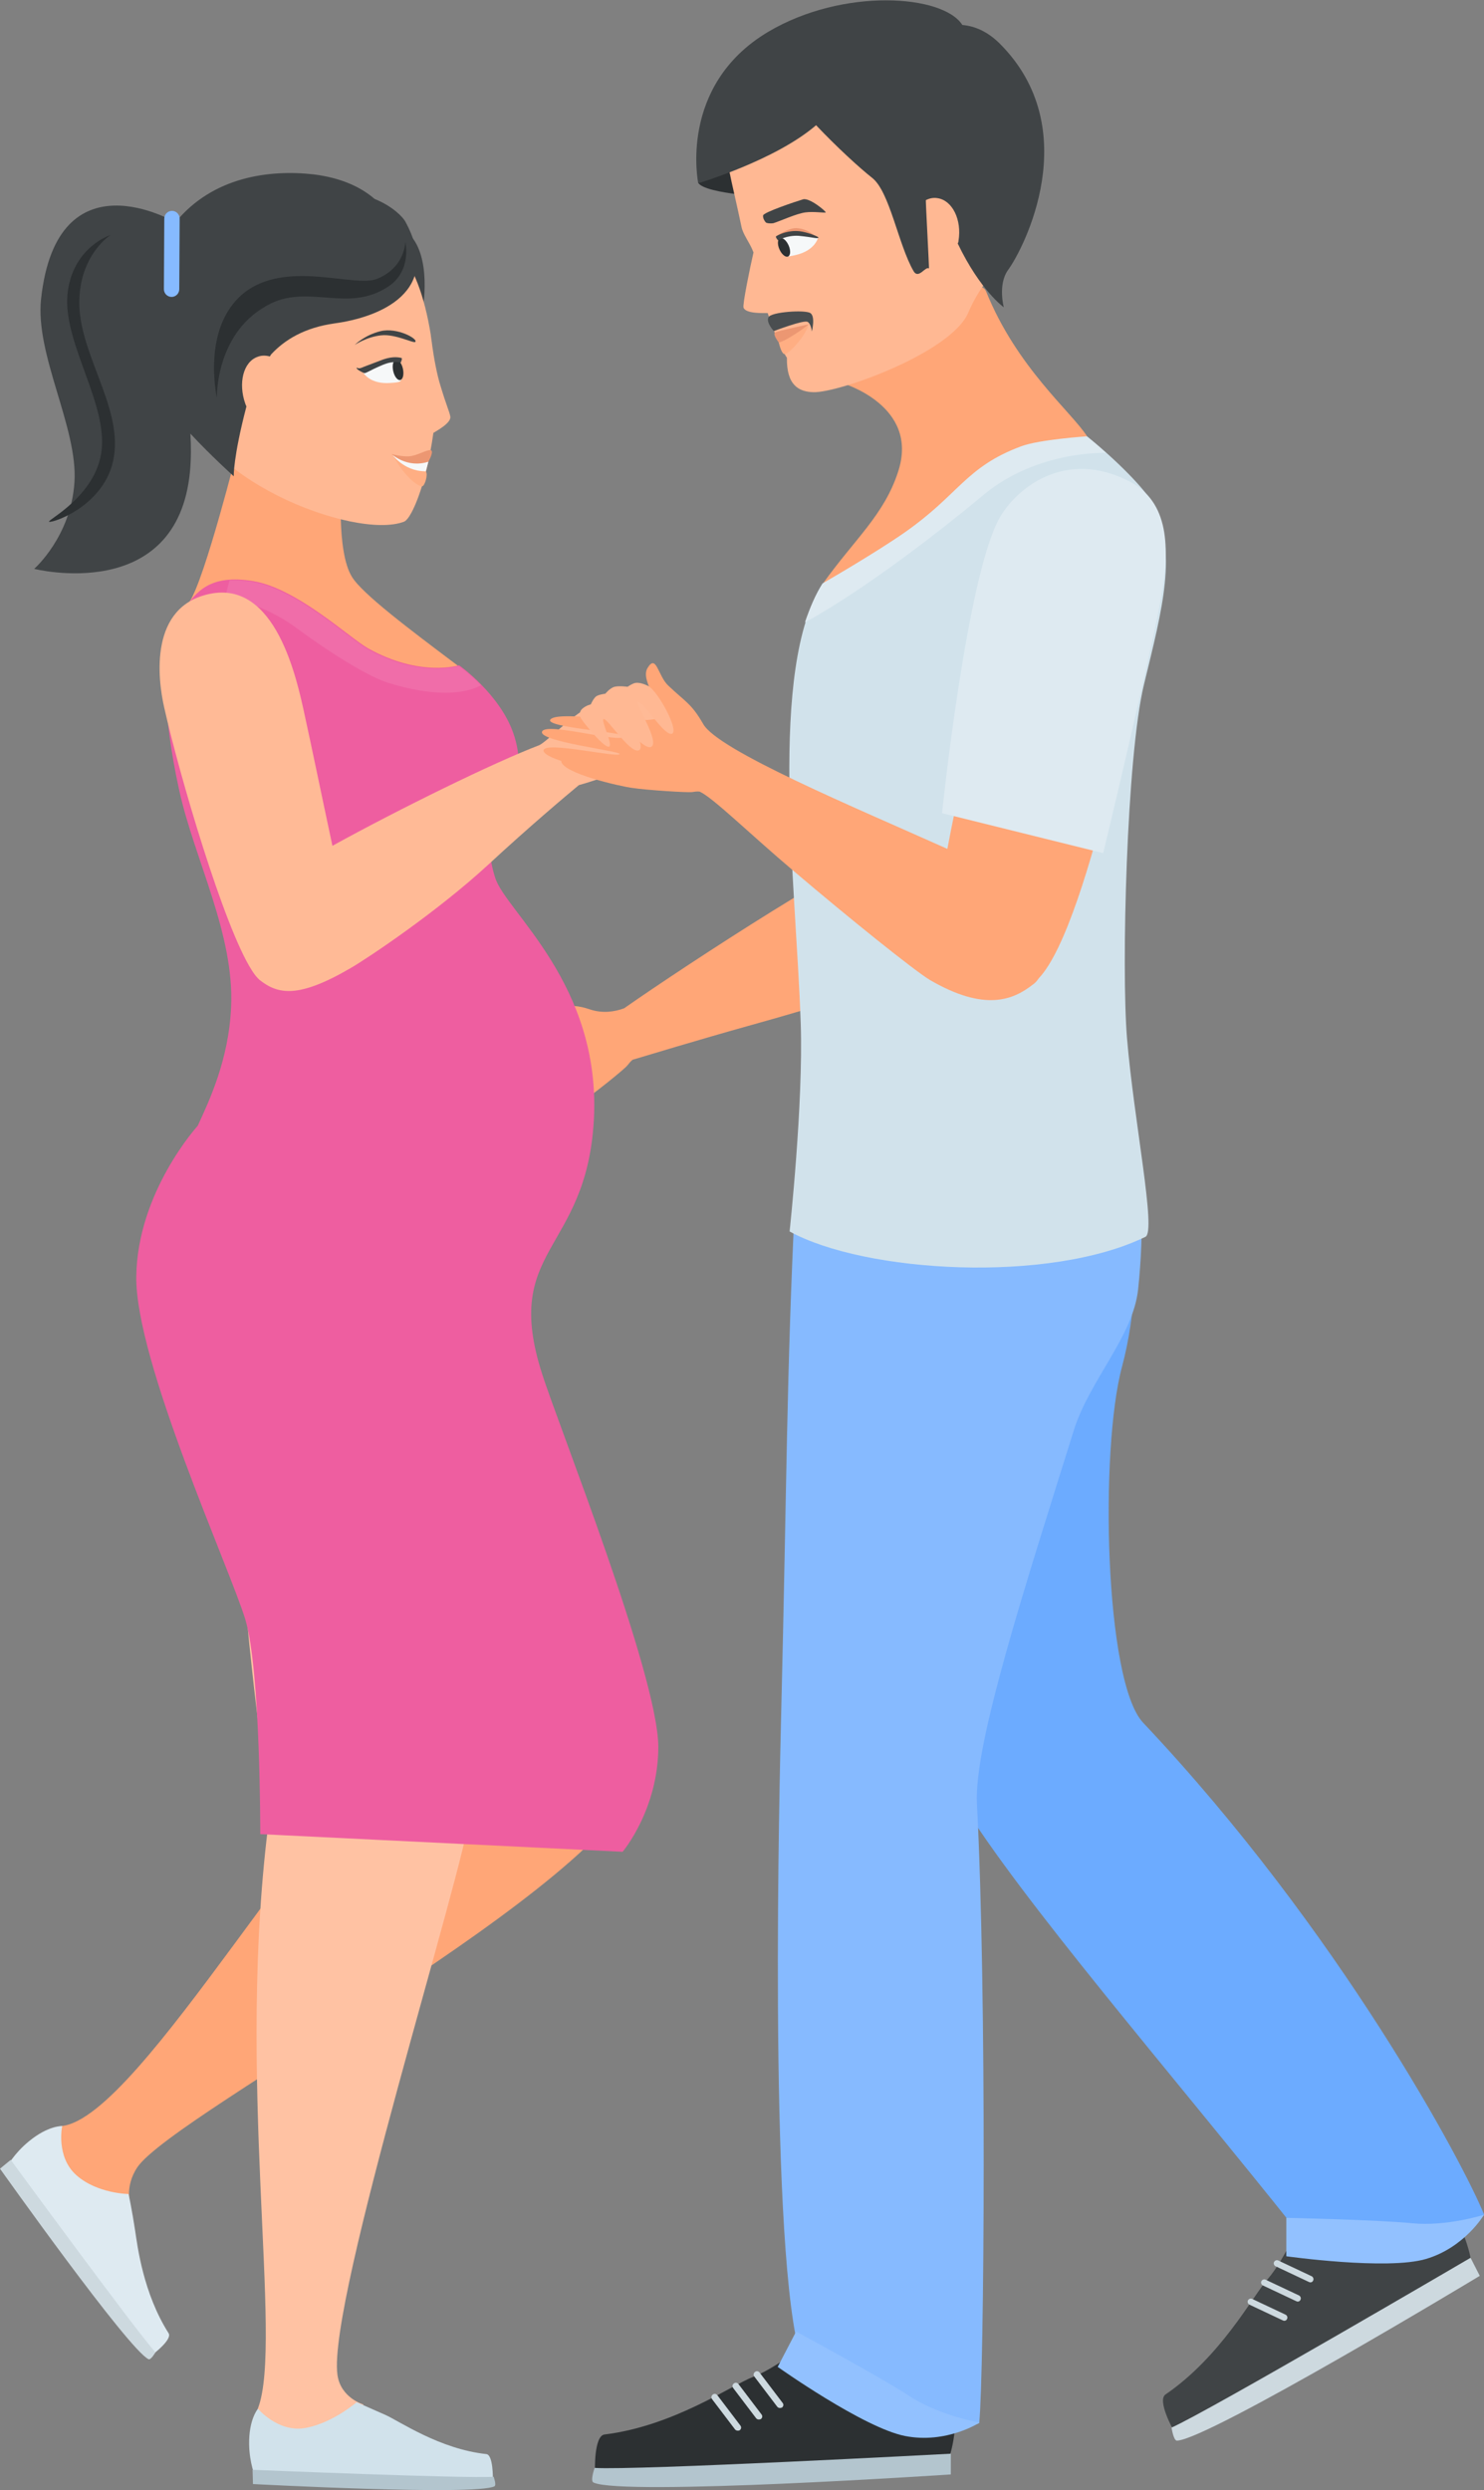 <svg id="Background" xmlns="http://www.w3.org/2000/svg" viewBox="0 0 386.6 648.3"><rect x="0" y="0" width="386.6" height="648.3" fill="#808080" stroke="none"/><style>.st0{fill:#FFA677;} .st1{fill:#404446;} .st2{fill:#CDD9DF;} .st3{fill:#6CABFF;} .st4{fill:#92C1FF;} .st5{fill:#2C3032;} .st6{fill:#B3C5CE;} .st7{fill:#86BAFF;} .st8{fill:#D1E2EB;} .st9{fill:#FFB893;} .st10{fill:#FFAE83;} .st11{fill:#EC9772;} .st12{fill:#4A4E50;} .st13{fill:#DEEAF1;} .st14{fill:#F6F8F9;} .st15{fill:#FFC2A3;} .st16{fill:#EE5EA0;} .st17{fill:#F06DA9;} .st18{fill:#FFBA96;}</style><path class="st0" d="M112.6 446c-29 18.6-75.8 105.2-96.5 107.5-2.6.3-4.3 8.7-4.3 8.7l7.1 11.5 15.1.7s-1.7-5 1.8-10.2C45.6 550 159 491 166.9 461.7c10.7-39.4-40-24.9-54.3-15.7z"/><path class="st1" d="M370.8 568.6s4.8 1.8 9.1 10.2c3.3 6.4 3.6 11.7 3.6 11.7l-77.8 42.2s-4.3-7.7-2.1-9.3c14.5-9.9 22.8-25.7 26.6-30 5.2-6 8.7-16.4 10.6-16.3 6.4.3 4.3 8.3 4.3 8.3s3.5 1.1 13.4-2.1 12.3-14.7 12.3-14.7z"/><path class="st2" d="M383.1 587.8l2.4 4.7s-70.8 42.7-78.9 42.9c-.9 0-1.4-3.4-1.4-3.4 9.2-4 77.9-44.2 77.9-44.2zM341.4 594.2c-.1 0-.2 0-.4-.1l-8.7-4.1c-.4-.2-.6-.7-.4-1.1.2-.4.7-.6 1.1-.4l8.7 4.1c.4.2.6.7.4 1.1-.1.3-.4.5-.7.5zM338.1 599.2c-.1 0-.2 0-.4-.1L329 595c-.4-.2-.6-.7-.4-1.1.2-.4.7-.6 1.1-.4l8.7 4.1c.4.2.6.7.4 1.1-.1.3-.4.5-.7.5zM334.6 604.2c-.1 0-.2 0-.4-.1l-8.7-4.1c-.4-.2-.6-.7-.4-1.1.2-.4.7-.6 1.1-.4l8.7 4.1c.4.2.6.7.4 1.1-.1.3-.4.5-.7.5z"/><path class="st3" d="M290.5 279.1c3.9 10.3 9.2 49.2 1.8 76.7-5.8 21.5-4.6 82 5.5 92.7 51.4 54.4 83.6 115.1 88.8 128-3.6 6.7-36.6-1.7-48.9 4.1-33.5-42-71.5-85.8-87.5-111.8-17.2-28-32.2-123.8-34.3-166.2-1-18.9 22.5-42.4 74.6-23.5z"/><path class="st4" d="M386.6 576.6s-9.8 3.1-18.7 2.2c-9-.9-32.8-1.4-32.8-1.4v10s26.3 3.7 36.4.7c10.1-3 15.1-11.5 15.1-11.5z"/><path class="st5" d="M245.4 615.3s3.6 3.9 3.5 13.7c0 7.5-2.2 12.4-2.2 12.4l-91.7 1.9s-.3-9.2 2.5-9.5c18-2.2 33.2-12.9 38.7-15 7.7-3 15.8-11 17.6-10 5.8 3.3 0 9.7 0 9.7s2.8 2.7 13.3 4.5c10.5 1.7 18.3-7.7 18.3-7.7z"/><path class="st6" d="M247.7 638.8v5.4s-85.5 5.7-93.1 2.1c-.9-.4.3-3.8.3-3.8 10.5.7 92.8-3.7 92.8-3.7z"/><path class="st2" d="M203.2 626.9c-.3 0-.5-.1-.7-.3l-6-7.9c-.3-.4-.2-.9.2-1.2.4-.3.9-.2 1.2.2l6 7.9c.3.4.2.9-.2 1.2-.1 0-.3.1-.5.1zM197.7 629.9c-.3 0-.5-.1-.7-.3l-6-7.9c-.3-.4-.2-.9.2-1.2.4-.3.9-.2 1.2.2l6 7.9c.3.4.2.9-.2 1.2-.1 0-.3.1-.5.1zM192.2 632.8c-.3 0-.5-.1-.7-.3l-6-7.9c-.3-.4-.2-.9.2-1.2.4-.3.9-.2 1.2.2l6 7.9c.3.4.2.9-.2 1.2-.2.1-.3.1-.5.1z"/><path class="st7" d="M290.5 275.3c2.9 7.2 9.3 29.3 6 60.3-1.3 12.4-12.7 23.7-16.8 36.9-12.5 40-26 81.4-25.2 97 2.6 49.3 1.9 148.3.6 161.3-6.5 4.2-33-18.8-47.1-19.3-7.8-31.9-4.9-148.8-4.5-164.9 1.5-61.1 1.4-88.9 3.6-133.6 1-18.4 29.5-56.3 83.4-37.7z"/><path class="st4" d="M255.2 630.7s-10.5-1.8-18.3-6.9-29.5-16.8-29.5-16.8l-4.8 9.2s22.4 15.9 33.2 18 19.4-3.5 19.4-3.5z"/><path class="st0" d="M124.3 288.3c-.1-3.3 19.9-15.6 20.1-19.4.1-2.2-9.5 1.4-11.5-2-2.3-3.8 3-1.5 6.4-2.6 5.6-1.9 8.6-3.5 14.4-1.5 3.3 1.1 6.5.6 8.9-.3 16.1-11.3 63.4-42.1 71.3-42.8 9.6-.8 19.2 6.6 19.6 12.8.4 6.2-1 14-15.7 21.1-4.2 2-24.1 8.3-42.2 13.3-14.3 4-27.1 7.9-30.8 9-.5.4-.9.9-1.3 1.4-.7 1-9 7.6-12.1 9.7-2.3 1.6-14.4 10.2-16.1 9-1.6-1.2 12.3-9.8 10.8-10.3-1.1-.4-16.3 11.4-17.6 9.4-1.4-2.1 15.3-11.5 14.8-12.5-.4-.7-17.2 11.7-18.3 9.3-1.2-2.6 17-11.5 16.1-13.3-.6-.9-16.7 12.4-16.8 9.7z"/><path class="st5" d="M189.2 42.3s-7.7 4.7-7.3 5.3c1.8 3 19.8 3.8 19.8 3.8l5.5-17.2-18 8.1z"/><path class="st0" d="M283.2 113.6c11.1 17.5-73.9 45.4-68.8 38.3 8.2-11.5 16-17.9 19.6-29.2 5.6-17.2-14.7-23-14.7-23s34.4-31.8 37.6-23.8c8 19.8 22.2 31.3 26.3 37.7z"/><path class="st8" d="M214.3 151.9s13.4-7.7 21.3-13.2c14.2-9.9 18.9-19.3 34.8-21.6 5.1-.8 12.8-3.5 12.8-3.5 8 6.5 15.1 13.8 17 17.3 6.7 12.7 2.7 27.2-2.2 47.4-4.5 18.7-5.9 73.8-4.4 92 1.8 21.6 7.7 50.3 4.8 51.7-25.1 12.2-73 9.4-92.7-1.4 0 0 3.6-33.2 2.9-54.2-1.3-37.4-8.5-92 5.7-114.5z"/><path class="st9" d="M264.4 56.9c-3-21.1-43-34.8-62.5-32.1-18.2 2.5-13.6 10.9-8.7 34.4.4 1.8 2 3.9 2.8 5.8.1.3.2.5.3.7-.9 3.9-2.9 13.6-2.6 14.4.6 1.6 5.2 1.4 6.3 1.4 1.3 4.2 3 8.1 4.6 11 .1.3.4.5.4.7-.1 7.1 3.1 8.8 6.9 8.9 6.6.2 35.7-10.2 40.3-20.6 5.5-13 13.7-13.7 12.2-24.6z"/><path class="st10" d="M202.9 89.2s.6 2.9 1.5 3c.9.1 5.1-4.2 6.2-7.5l-7.7 4.5z"/><path class="st11" d="M202.9 89.2s-1.8-2.3-.9-2.7c.9-.4 8.8-2.1 8.8-2.1s-5.2 4-7.9 4.8z"/><path class="st12" d="M201.6 86.2s7.8-3 8.8-2.4c.9.5 1.1 2.5 1.1 2.5s1-3.9-.4-4.8c-1.4-.9-10.3-.3-10.9 1.1-.7 1.4 1.4 3.6 1.4 3.6z"/><path class="st1" d="M199.5 57.9c.3.3 1.6.3 2 .2 1.9-.6 6-2.5 8.3-2.8 2.2-.3 5.2.2 5.3 0 .2-.2-4.2-3.9-5.9-3.4-1.7.5-10.4 3.4-10.4 4.2-.1.7.4 1.5.7 1.8z"/><path class="st1" d="M260.3 11.2c-3.1-3-6.3-4.4-9.6-4.7-5-7.9-31-9.8-50.6 1.8-23.5 14-18.2 39.4-18.2 39.4s20-5.9 30.7-15.1c5.4 5.7 11.3 11.1 14.6 13.7 4.6 3.6 6.8 17.4 10.8 24.3 1.3 2.2 3.1-1.4 4-.7.1.1-.9-17.9-.8-17.8 1-.5 2-.7 3.1-.5 3.8.6 6.3 5.6 5.4 11.1 0 .3-.1.5-.2.7 5.9 12.3 12 16.6 12 16.6s-1.6-5.9 1.1-9.7c4-5.4 20.3-36.7-2.3-59.1z"/><path class="st13" d="M214.3 151.9s13.4-7.7 21.3-13.2c14.2-9.9 15.9-17.1 30.4-22.5 4.8-1.8 17.1-2.6 17.1-2.6 1.7 1.4 3.4 2.8 5 4.3 0 0-17.8-.7-31.7 10.8-29.4 24.4-46.6 33.3-46.7 33.3 1.3-3.8 2.8-7.3 4.6-10.1z"/><path class="st11" d="M203 62.1l-.5-.8s3.1-2.1 5.2-1.9c3.2.3 5.1 2.5 5.1 2.5l-9.8.2z"/><path class="st14" d="M203.3 61.7s2.5-.7 5.6-.5 4.2.7 4.2.7-.7 3.3-5.8 4.5c-3 .7-2.5.3-3.2-.3-.8-.8-.8-4.4-.8-4.4z"/><ellipse transform="rotate(156.05 204.235 64.458)" class="st5" cx="204.2" cy="64.5" rx="1.3" ry="2.6"/><path class="st1" d="M202.7 62.6s-.8-.9-.5-1.1c1-.6 3.3-1.6 6.1-1.3 1.9.2 5.3 1.5 4.9 1.7-.4.3-1.1-.1-5.1-.5-3.2-.2-5.4 1.2-5.4 1.2z"/><path class="st15" d="M71.7 309.7c-20.2 32.3-4.9 133.2-1.5 163-9 67.8 3.7 136.8-3 154.3-.9 2.4 4.1 8.8 4.1 8.8l13.5 1.6 9.9-11.4s-6-1.7-6.8-7.8c-2.6-19.1 33.1-131.5 34.7-146.8 4.8-46.6-2.8-113.2 5.9-136.7 6.2-16.5-20.9-30.2-56.8-25z"/><path class="st8" d="M67.2 627.1s-2.4 2.7-2.3 9.3c.1 5 1.6 8.4 1.6 8.4l61.9.5s.1-6.2-1.7-6.4c-12.2-1.3-22.7-8.6-26.3-10.2l-7.5-3.3s-6.2 5.4-13.3 6.7-12.4-5-12.4-5z"/><path class="st6" d="M65.8 643l.1 3.7s57.8 3.1 62.9.6c.6-.3-.2-2.5-.2-2.5-7.1.5-62.8-1.8-62.8-1.8z"/><path class="st0" d="M49.4 156.6c-11 16.5 76.7 21.8 70 16.8-12.9-9.7-25-18.8-27.7-23.2C87.5 143.5 89 125 89 125l-27.1-8.2s-8.5 33.8-12.5 39.8z"/><path class="st1" d="M110.2 79.9s2.8-16.2-5.9-20.6-15 6.9-15 6.9l20.9 13.7z"/><path class="st9" d="M117.3 108.4c-.2-1.2-1-2.8-2.5-7.8-1-3.1-1.8-7.7-2.2-10.6-.1-1-.3-2-.4-3-3.3-20-11-30.6-29.1-29.5-20 1.1-36.1 23.1-34.9 44.8 1.2 21.7 44.2 38.5 57.1 33.5 1.4-.6 3.8-5.5 5.7-13.1.7-2.9 1.4-6.3 1.9-10 .6-.4 4.8-2.6 4.4-4.3z"/><path class="st1" d="M108.2 89c-.4.5-5.1-2.1-8.9-1.7s-6.9 2.5-6.9 2.5 2.6-2.6 6.8-3.6c4.3-1 9.7 2 9 2.8z"/><path class="st14" d="M111.6 120.2s-.7 2.7-1 3.5c-.3.8-4.5 1.6-8.3-5.2l9.3 1.7z"/><path class="st10" d="M110.7 122.7c.9 0 .3 3-.5 3.8-.6.6-4.3-1.5-8.1-8.3 0 0 2.9 4.4 8.6 4.5z"/><path class="st11" d="M111.6 120.2s1.6-2.8.6-3c-1-.2-3.6 1.5-5.7 1.6-2.1.1-4.5-.6-4.5-.6s4 3.8 9.6 2z"/><path class="st14" d="M104.2 93.9s-2.6.1-5.6 1.2c-3 1.1-3.9 2-3.9 2s1.7 3 7 2.6c3.1-.2 2.5-.4 3-1.3.6-1-.5-4.5-.5-4.5z"/><ellipse transform="rotate(-12.222 103.687 96.307)" class="st5" cx="103.7" cy="96.3" rx="1.3" ry="2.7"/><path class="st16" d="M141.2 357.6c-10.5-32.8 11.5-31.4 13.5-65.9 2-35.5-23-54.4-25.7-63.2-1.8-5.7-1.6-8.6.9-13.8 1.2-2.5 8.2-11.4 3.8-23.9-3.6-10.2-14.1-17.6-14.1-17.6s-10.1 3.2-23.7-4.4c-4.8-2.7-18.5-15.6-29.9-17.5-11.4-1.9-14.8 2.8-18.2 7.4-6.5 8.8-5.4 27.6-1.1 47.1 4 18.1 14.4 37.4 13.5 56.4-.6 13.7-5.7 24.4-8.7 30.9 0 0-15.7 17.2-16 39.2-.3 22 24.4 76.1 28.4 89.3s3.9 55.9 3.9 55.9l94.4 4.6s9.3-11 9.3-27.4c-.2-19-26-83.5-30.3-97.1z"/><path class="st1" d="M104.4 94.4s.5-1.1.2-1.2c-1.1-.3-3-.4-5.6.7-1.8.7-4.3 1.6-4.7 1.8-1.1.5-1.4-.2-1.4.1 0 .4 1.4 1.1 1.9 1.3s1.1-.5 4.9-2.1c2.8-1.2 4.7-.6 4.7-.6zM105.6 57.7c-.7-1.3-3.5-4.1-8-5.9-3.6-3.1-8.7-5.5-15.9-6.4-11.5-1.3-26.3.6-36 12.5 0 0-30.8-18.3-35 19.9-1.6 14.6 9.6 33.5 8.7 47.7S8.9 148.1 8.9 148.1s37.3 9.4 40.6-25.4c.3-3.3.3-6.6.1-9.8 5.5 5.9 11.3 11.1 11.3 11.1s-.2-4.8 3.3-18.2c-.1-.2-.2-.4-.3-.7-1.9-5.4-.5-10.9 3.2-12.2 1-.4 2.1-.4 3.2-.1.1-.2.2-.3.3-.5 3.5-3.8 8.7-7 16.5-8.1 11.9-1.6 28.4-8.3 18.5-26.5z"/><path class="st5" d="M105.6 63s1.8 7.6-4.6 11.7c-10.3 6.7-20.3-.6-30.4 4.3-14.6 7.1-14.1 24.6-14.1 24.6s-4.1-18.2 6.9-27.2 28.9-1.4 34.8-3.8c7.3-2.9 7.4-9.6 7.4-9.6z"/><path class="st17" d="M125.3 178.4c-2.6 1.5-9.7 3.8-24.1-.6-5.2-1.6-15.2-7.8-24.1-14.4-8.4-6.2-18.4-8.1-18.4-8.1s.5-2.1 1.1-4.2c1.8-.1 3.9 0 6.1.4 11.4 1.9 25.1 14.8 29.9 17.5 13.6 7.6 23.7 4.4 23.7 4.4s2.7 1.8 5.8 5z"/><path class="st5" d="M28.8 61.2s-7.4 4.6-8.1 16c-.9 13.9 11.1 28 9 41.6s-17.9 18-16.9 16.9c.9-1.1 13.8-8 13.8-20.6 0-12.6-10.7-27.4-8.9-39.5 1.7-11.5 11.1-14.4 11.1-14.4z"/><path class="st7" d="M44.7 77.3c-1.1 0-2-.9-2-2l.1-18.4c0-1.1.9-2 2-2s2 .9 2 2l-.1 18.4c0 1.1-.9 2-2 2z"/><path class="st13" d="M16.2 553.5s-3.6-.2-8.7 4c-3.9 3.2-5.6 6.5-5.6 6.5L40 612.8s5-3.8 3.9-5.4c-6.6-10.4-8.1-22.7-8.7-26.7-.8-5.3-1.7-9.5-1.7-9.5s-8.2-.1-13.6-4.9-3.7-12.8-3.7-12.8z"/><path class="st2" d="M2.8 562.3L0 564.6s33.5 47.2 38.7 49.6c.6.3 1.8-1.8 1.8-1.8-4.8-5.2-37.7-50.1-37.7-50.1z"/><path class="st18" d="M170.2 183.3c-1.5-2.3-9.4-1.4-15.7.4-4.3 1.2-11.6 9.1-14 10.3-11.6 4.4-36.5 16.6-53.9 26.2-2.7-12.6-5.5-26.2-7.2-33.9-2.1-9.8-7.6-35.2-24.7-31.7-15.8 3.2-13.7 21.9-11.9 29.7 3.8 17 15.5 57 22.8 68.3.5.8 1 1.5 1.6 2.1l.4.4c4.8 3.8 10.1 4.9 23.8-3.1 4-2.3 22.1-14.3 35.7-26.8 10.9-10.1 20.8-18.4 23.7-20.8.4-.2 28.6-6.9 19.4-21.1z"/><path class="st0" d="M298.4 162l-35.8-12.7s-11 46.2-15.8 71.7c-24.1-10.8-59.7-25.6-63.6-32.5-3.1-5.4-4.7-5.8-9.1-10-2.7-2.5-3.1-8.4-5.4-4.6-2.2 3.5 4.9 11.1 3.3 12.7-2.8 2.7-26.4-1.9-28.6.7-1.8 2.1 19.5 3.3 19.2 4.4-.6 2-20.5-3.9-21.4-1.2-.8 2.6 20.4 5 20.2 5.8-.3 1.1-19.8-3.5-19.8-.9 0 1.3 4.6 2.7 4.6 2.7.1 3.2 15.4 6.6 18.3 7 3.9.6 14.7 1.3 15.9 1.1.6-.1 1.3-.2 1.9-.1 3.6 1.7 12.9 10.9 24.5 20.7 14.7 12.5 31.3 25.8 35.4 28.3 14.4 8.4 21.8 5.2 26.9 1.2.6-.4 1.1-1 1.5-1.6 13.6-14.2 27.8-92.7 27.8-92.7z"/><path class="st13" d="M294.7 125.6c-17.2-9.3-30.3 1.9-34.4 9.4-8.5 15.5-14.9 76.7-14.9 76.7l42 10.4s13.5-56.3 15.2-67.2c1.7-10.1 2.8-23.5-7.9-29.3z"/><path class="st9" d="M175.1 191c1.8-.9-3.6-10.9-6.2-12.4-.8-.4-2.3-1-3.4-.8-.9.2-2 1-2 1s-2.2-.3-3.4 0-2.4 1.8-2.4 1.8-1.7.2-2.4.7c-.7.5-1.4 2.1-1.4 2.1s-1.2.2-2.3 1.2c-.7.7-.7 1.7-.2 2.5.3.6 5.5 7.2 7.1 7.3s-2.2-7.1-1.2-7.2 6.5 8.5 8.9 8.2c1.2-.1.5-2.3.5-2.3s1.8 1.7 2.8 1.4c2.8-.9-4.4-11.9-3.4-11.8 1.7.1 7.1 9.2 9 8.3z"/></svg>